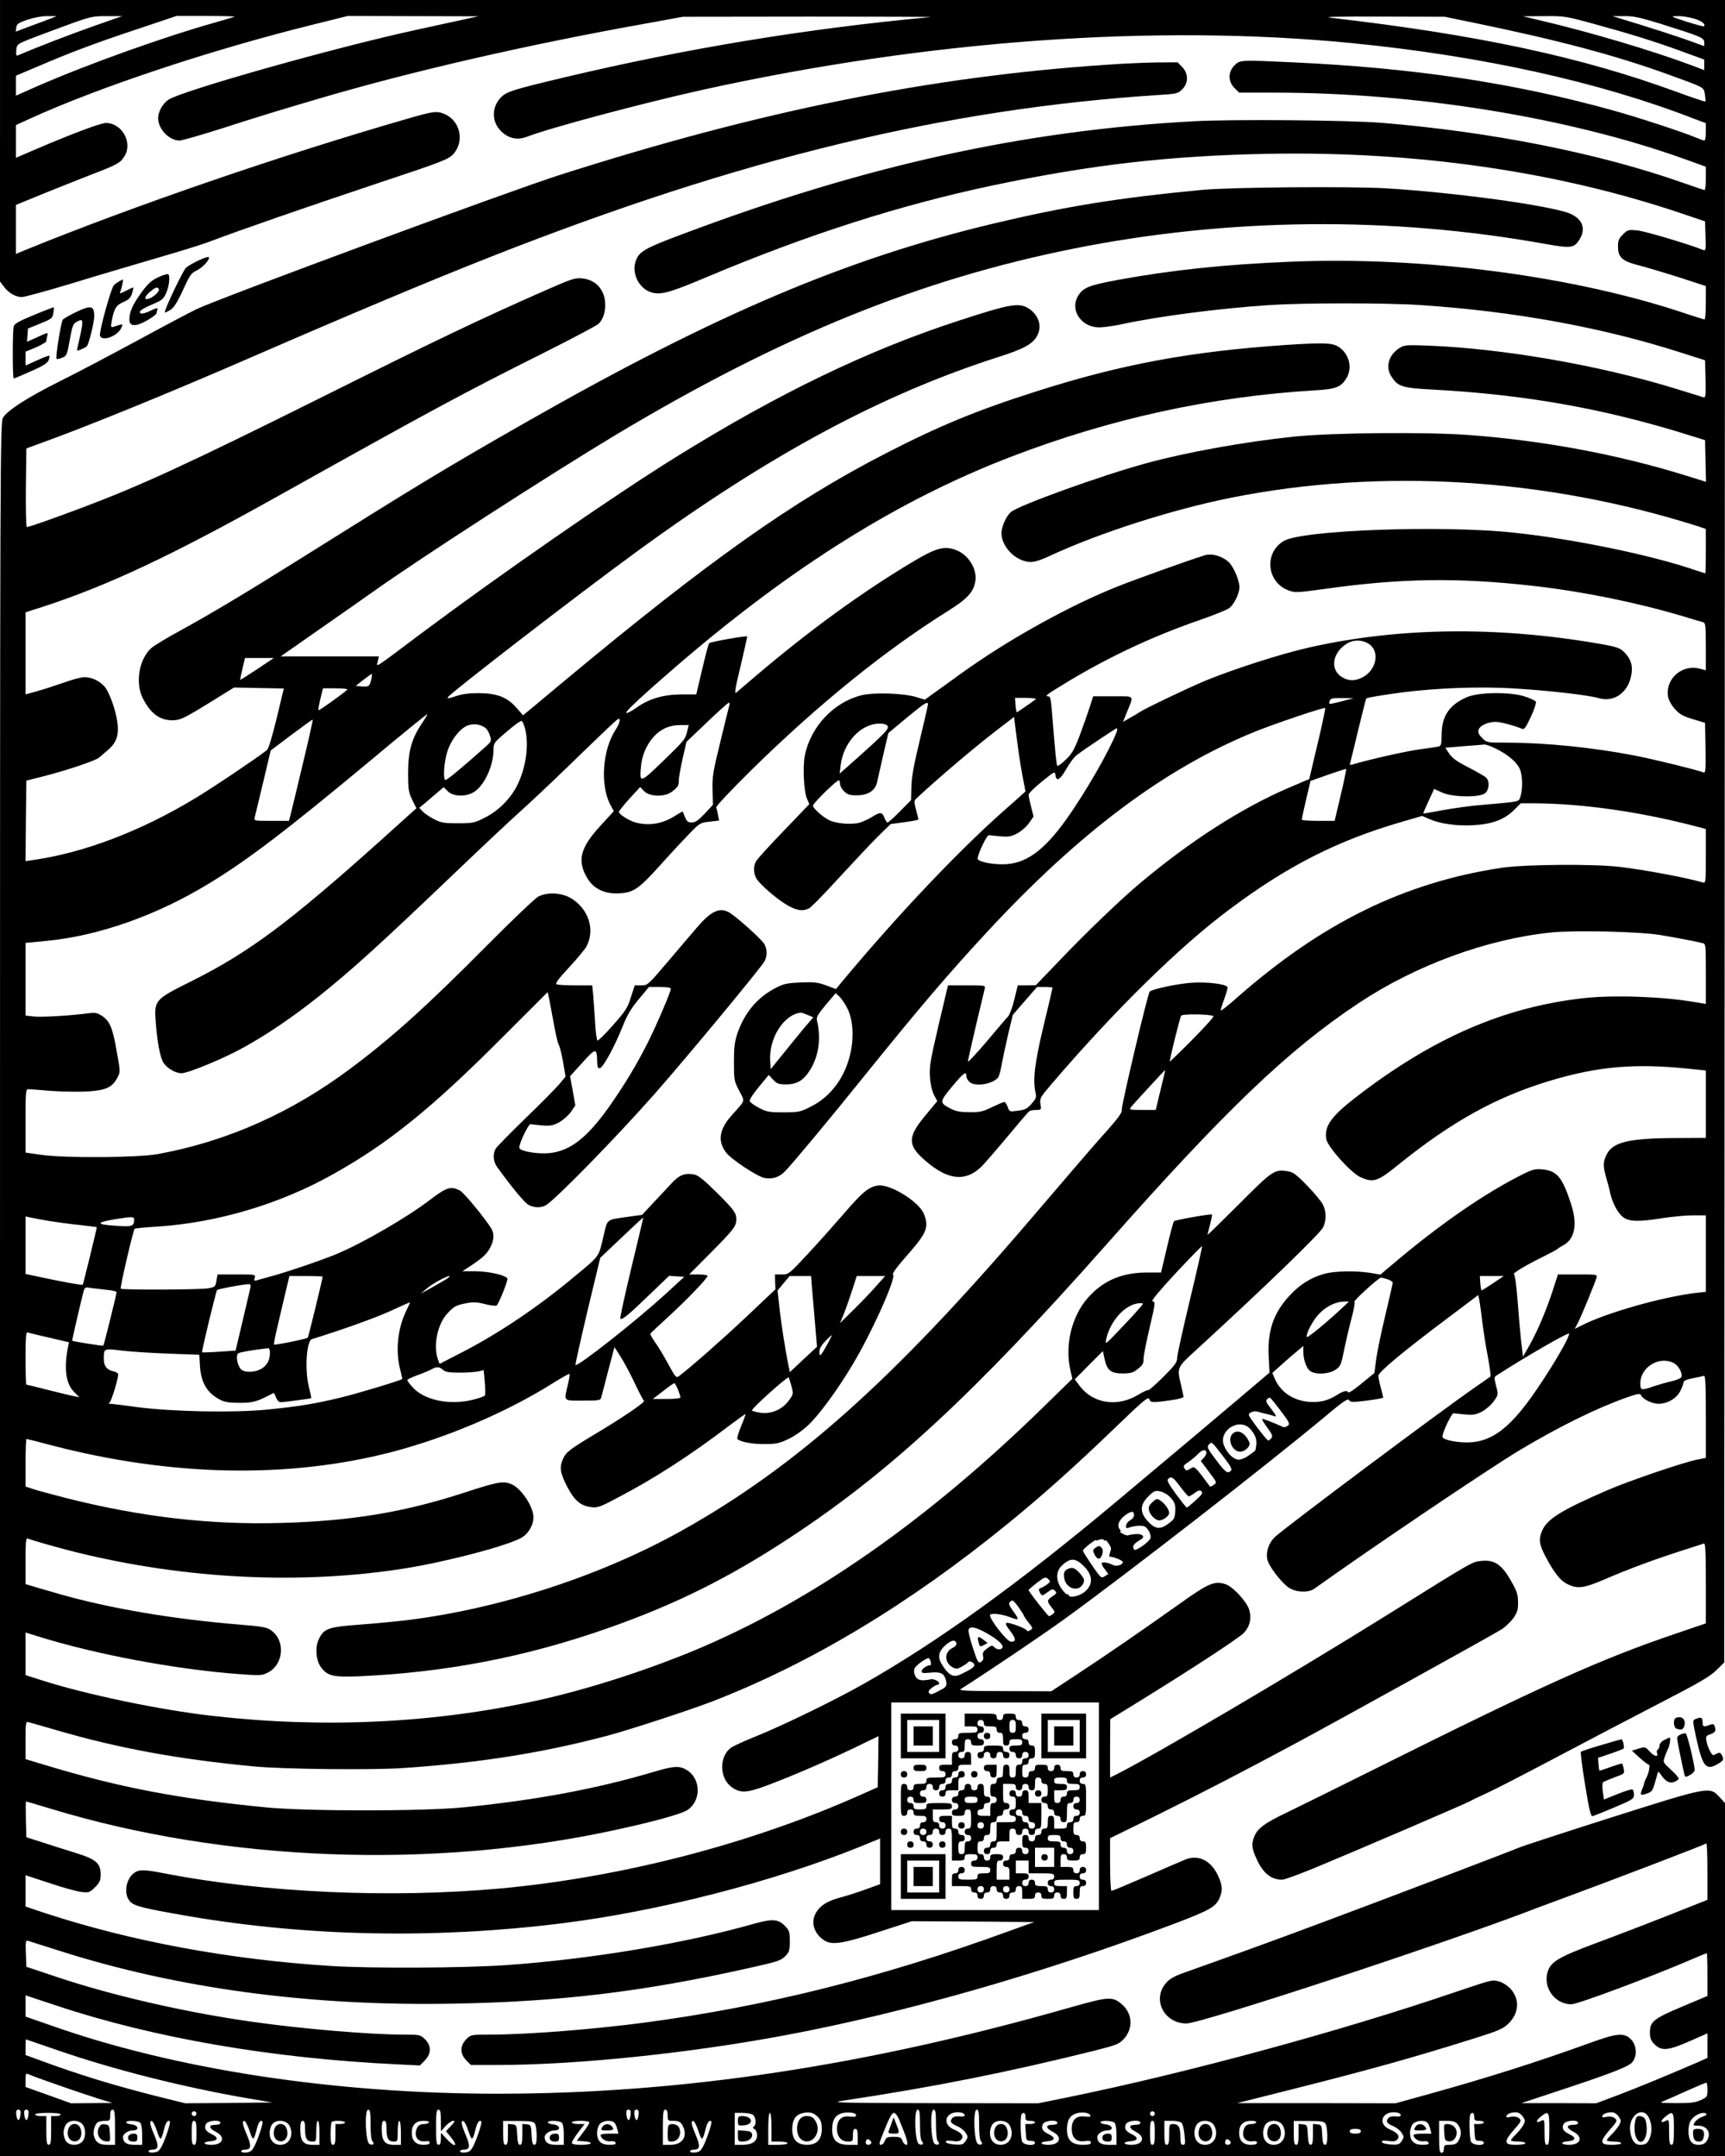 <?xml version="1.0" encoding="UTF-8"?>
<!DOCTYPE svg  PUBLIC '-//W3C//DTD SVG 20010904//EN'  'http://www.w3.org/TR/2001/REC-SVG-20010904/DTD/svg10.dtd'>
<svg width="1080pt" height="1350pt" version="1.0" viewBox="0 0 1080 1350" xmlns="http://www.w3.org/2000/svg">
<g transform="translate(0 1350) scale(.1 -.1)">
<path d="m0 12618v-881l26-34c30-39 72-63 112-63 16 0 157 39 313 86 156 48 398 119 537 160 139 40 290 87 335 105 159 61 597 213 1037 360 410 136 447 151 477 183 73 79 45 211-54 252-49 21-69 18-241-32-792-229-1703-542-2390-822l-52-22v154 153l173 71c94 38 233 93 307 122 156 60 174 70 200 113 52 85-17 207-117 207-33 0-216-69-440-165l-123-53v102 103l83 38c435 199 1139 433 1773 590l221 55 818-2-110-24c-60-13-184-40-275-60-513-111-1467-381-1555-438-36-24-65-75-65-116 0-68 69-140 134-140 16 0 140 36 275 79 220 71 344 109 606 186 574 169 1305 337 2035 467l235 43 795 1c437 0 777-1 755-3-781-73-1522-195-2290-377-335-80-365-90-402-129-59-65-54-158 12-216 46-40 97-49 155-27 141 55 725 211 1105 295 1403 309 2832 412 4060 291 809-80 1541-241 2135-471l80-30v-55c0-30-4-54-9-54s-30 9-54 19c-77 33-370 129-523 171-621 172-1243 265-2004 300-328 15-326 15-361-19-41-41-41-101 0-142l29-29h229c883-1 1838-156 2563-417l130-47v-73c0-40-4-73-8-73s-66 21-137 46c-524 185-1201 319-1885 375-213 17-928 23-1172 10-1072-58-2066-278-3208-708-240-90-272-109-292-174-22-76 24-165 98-189 58-19 115-4 353 97 633 266 1205 449 1786 572 619 130 1106 186 1725 198 929 17 1809-110 2590-374l145-49 3-93c3-86 1-93-15-86-89 36-361 117-410 122-59 6-63 4-92-25-26-25-31-39-31-76 0-67 27-91 125-116 44-11 158-45 253-75l172-56v-104c0-58-4-105-8-105-5 0-48 14-98 30-703 240-1658 367-2500 331-410-17-739-52-1072-113-184-34-220-48-252-100-54-89 19-198 133-198 26 0 89 9 140 20 231 50 619 100 927 120 214 14 729 14 940 0 591-39 1138-139 1635-298l150-48 3-118c2-110 1-118-15-113-10 3-85 26-168 52-475 147-1084 253-1555 271-135 5-147 4-178-15-69-44-90-121-49-181 41-62 65-69 268-80 580-32 1074-121 1604-288l90-28 3-131 3-130-138 43c-418 129-879 215-1343 250-269 20-861 15-1100-10-307-32-674-98-925-167-285-78-800-264-847-306-28-25-58-91-58-131 0-65 53-137 122-167 56-23 87-19 184 26 314 145 765 289 1134 363 938 187 1972 123 2923-180l47-16v-139c0-76-2-139-3-139-2 0-30 9-63 20-268 93-769 197-1139 235-451 48-1321 16-1437-52-125-73-108-257 27-309 43-16 51-16 232 9 479 67 835 72 1316 17 309-36 641-104 932-191 55-17 108-33 118-35 15-5 17-21 17-153v-148l-38 10c-112 30-219-66-198-178 4-20 22-53 43-75 28-32 50-44 111-63l77-23 3-158c2-131 0-157-11-153-45 17-304 81-432 106-258 50-559 81-803 81-123 0-124 0-152 29-21 20-27 34-23 51 7 26 57 50 107 50 30 0 117-23 167-44 12-5 24 11 53 75 21 44 35 87 32 95-3 7-37 23-76 35-95 28-289 25-360-8-107-48-153-117-154-231-1-65-3-73-21-77-11-2-70-11-130-19-91-14-300-61-404-92-20-6-22-4-17 12 3 10 26 104 51 209 25 104 47 190 49 192 5 5 107 22 228 38 214 27 475 37 686 25s477-42 540-61c87-26 169 22 198 115 20 65 13 113-22 156-37 43-49 48-176 70-637 110-1256 102-1815-25-172-39-466-133-646-207-104-43-382-176-412-197-5-4-31-20-57-34l-47-27 23 57c46 114 55 103-86 103h-124l-23-72c-13-40-41-120-63-178-33-86-49-113-86-147-24-24-48-41-52-38-6 4-13 75-36 363-5 57-9 72-22 72-25 0-7 13 137 100 258 154 530 281 822 381 82 29 162 61 176 72 30 24 62 90 63 129 0 45-39 136-71 162-44 37-102 52-147 39-88-27-418-145-542-194-301-119-687-333-981-545-79-57-163-118-186-134l-43-31-52 16c-82 25-269 31-347 11-172-44-315-196-352-375-14-69-7-224 13-271l15-35-160-167c-88-91-166-177-173-190-18-31-17-73 0-106 20-37 130-133 197-171 59-33 93-38 132-20 14 6 99 93 190 193 91 99 201 216 244 259l79 77 87 12c48 6 87 14 87 17s-7 31-15 61c-13 50-13 56 3 71 138 129 360 317 504 428l107 82 5-43c22-175 31-235 47-323 11-55 19-100 19-101s-51-46-112-100c-295-258-680-664-1034-1088l-40-49-62 23c-52 19-76 22-159 18-82-3-107-8-153-32-116-59-197-154-242-283-19-56-23-89-23-184 0-111 1-118 33-179 37-72 42-54-50-157-76-87-86-159-32-230 33-43 195-150 240-159 49-9 92 4 128 41 42 42 273 319 491 590 350 434 535 651 781 916 574 618 1105 1016 1662 1244 127 52 442 158 449 152 2-3-19-104-48-225l-52-220-136-58c-291-126-611-332-921-592-125-105-339-310-514-494l-141-147-57-1h-56l-21-86c-11-48-29-96-39-108-11-11-72-83-136-159-64-75-116-131-116-124 0 11 51 232 105 455 5 22 5 22-112 22h-118l-59-250c-51-218-58-259-54-322 3-46 13-88 25-113l21-40-74-89c-119-143-115-193 25-305 125-99 225-107 317-24 18 15 91 100 165 188 73 88 137 163 143 167s26 8 44 8c32 0 32 1 26 38-5 35-1 42 72 127 390 456 799 858 1109 1089 367 275 678 433 1085 551l124 36 46-20c69-30 172-44 274-38 117 6 194 35 253 93l44 44h82c307-1 681-55 1040-151l37-10v-170c0-158-1-170-17-165-104 30-356 78-523 98-159 19-587 16-733-5-612-91-1131-345-1666-817-51-45-95-80-97-77-3 2 7 35 21 72 13 37 23 71 20 75-11 18-123 32-215 27-85-4-253-39-272-56-12-11-180-723-175-742 4-13-22-49-86-122-51-56-130-147-177-202s-192-224-322-376c-851-994-1456-1533-2164-1930-507-285-1143-492-1727-564-67-8-201-21-298-28-197-15-221-24-254-93-23-48-17-130 13-171 41-58 77-66 246-59 543 25 1039 121 1549 300 424 149 756 314 1137 564 626 410 1161 906 1985 1837 745 843 1139 1220 1580 1513 358 238 802 401 1204 443 145 15 551 6 681-15 85-14 204-36 268-51 22-5 22-7 22-193v-188l-74 12c-197 34-504 45-691 24-501-56-947-250-1428-622-154-119-198-182-183-262 9-48 154-210 212-236 80-37 108-29 230 70 341 276 620 431 959 533 301 90 529 110 868 75l107-11v-211-211l-183-1c-303-1-402-25-440-107-21-43-21-68-2-137 9-30 21-75 26-100 15-66 49-128 83-153 39-27 100-28 247-4 59 9 143 17 188 17h81v-239-240l-57-6c-215-25-567-125-724-206l-40-20 21 40c22 43 103 241 115 279 6 22 6 22-117 22h-124l-33-102c-42-128-95-252-146-343l-40-70-12 101c-6 56-16 171-22 255-7 87-16 156-22 160-11 6 68 54 194 116 40 20 74 38 77 42 3 3 18 13 33 21 76 39 95 130 54 258-55 171-89 212-182 220-44 4-62-1-126-33-229-115-498-300-773-530l-114-96-64 11c-91 14-215 12-283-5-82-22-152-64-217-133-103-108-144-224-135-387l5-100-197-167c-184-156-334-282-766-644-614-514-1116-876-1580-1139-169-96-505-260-665-324-74-30-147-63-161-73-78-53-77-193 3-249 53-38 94-36 219 11 160 60 357 145 542 233l157 76-2-160-3-160-90-40c-694-312-1505-523-2274-594-686-62-1476-27-2103 95-124 24-157 25-186 4-54-37-70-133-29-179 25-30 83-44 372-94 747-127 1541-142 2325-45 614 76 1330 260 1883 484l117 48v-143-143l-86-31c-48-18-117-40-154-50-85-22-129-48-157-91-41-60-20-137 49-181 49-30 118-19 349 57l197 64 383-2 384-3-175-63c-787-286-1504-465-2260-566-324-43-742-76-973-76-118 0-119 0-148-29-40-41-40-91 0-132l29-29h164c492 0 1194 72 1803 186 744 139 1617 389 2433 697 229 87 264 107 288 164 20 46 17 81-10 138-43 94-121 133-201 103-22-9-134-57-248-107-115-50-213-91-218-91s-9 71-9 165v165l273 134c309 153 561 284 887 459 279 150 1229 676 1290 714 24 15 58 48 75 71 25 37 30 53 29 100 0 49-7 69-46 137-57 100-103 130-185 121-59-7-40 4-588-338-587-366-1436-866-1692-997l-43-21v182l1 183 177 109c337 208 627 398 659 431 38 40 50 92 34 145-15 51-102 145-147 160-69 23-106 8-284-119-238-169-461-323-647-445l-161-106-294 1c-231 0-289 3-274 12 174 111 502 332 646 436 390 282 1265 962 1631 1267 119 100 147 119 155 107 9-14 22-14 112-3 56 7 102 16 102 19s-7 31-15 61-15 64-15 76c0 23 160 156 450 373l175 132 7-33c3-18 12-78 18-133 7-55 22-154 35-220 12-66 20-122 16-125s-47-33-96-67c-205-141-1188-876-1253-937-38-36-57-90-48-139 8-41 83-141 133-177 44-31 125-35 163-7 342 245 1087 748 1285 867 248 148 479 262 668 329 70 25 86 27 91 15 9-24 69-54 109-54 56 0 113 33 137 80 11 21 20 46 20 54 0 10 19 18 58 26 31 6 63 13 70 15 9 3 12-52 12-255v-259l-57-11c-90-19-426-133-559-191-293-127-379-181-410-256-22-51-17-85 22-159 56-105 93-152 139-174 63-30 101-25 232 31 150 65 313 125 478 178 72 23 136 44 143 46 9 3 12-50 12-248v-252l-188-64c-472-160-835-324-1887-849-236-118-484-240-550-272-133-63-181-98-201-147-21-48-17-79 15-147 41-87 90-126 158-126 14 0 102 32 197 71 261 108 936 398 976 419 19 11 69 34 110 53 41 18 237 119 435 224s493 259 655 343c235 121 305 162 345 201l50 49 3 5205 2 5205h-5400-5400v-882zm320 767c-19-8-77-29-128-48l-93-35 3 26c3 22 13 29 68 48 39 13 89 23 125 23h60l-35-14zm265-49c-142-50-358-133-473-183-10-4-13 4-10 32 3 36 5 38 78 68 41 16 147 56 235 88 153 56 164 58 255 58h95l-180-63zm884 60c-2-2-56-18-119-36-321-90-799-261-1117-400l-133-59v62 63l132 56c212 91 356 145 623 234l250 84h184c101 0 182-2 180-4zm7761-39c529-109 890-205 1225-327 220-80 212-75 219-122 4-23 5-42 3-44s-82 25-178 60c-596 219-1244 358-2169 465-51 6 53 8 320 7l395-1 185-38zm747-6c233-64 385-111 556-174l137-50v-33-33l-82 31c-243 91-636 208-948 281l-105 25 131 1c127 1 136 0 311-48zm423-1c248-78 270-87 270-115v-24l-127 46c-71 24-200 66-288 93l-160 49h72c60 1 100-8 233-49zm208 33c48-15 73-35 60-48-2-2-51 11-108 29-104 34-105 34-56 35 27 1 74-7 104-16zm-2041-3913c75-45 53-166-38-212-45-23-86-23-127 2-77 47-61 154 32 211 40 24 93 24 133-1zm-2082-348c-17-14-115-82-119-82-2 0-6 20-8 45l-3 45h69c39 0 66-4 61-8zm1916-13c-40-11-75-18-77-16-3 2-2 12 2 21 5 13 20 16 78 15l71-1-74-19zm-2591-19c0-6-23-106-51-223-37-154-52-234-53-295l-2-82-69-70c-38-39-73-70-78-70s-14 14-20 30c-14 36-26 37-75 6-20-13-55-29-76-36-49-16-151-8-196 15-40 20-100 74-100 90s155 167 163 159c4-4 7-16 7-26s11-30 25-43c20-20 34-25 78-25 73 0 118 30 129 85 5 22 22 100 39 173l31 132 114 95c111 92 134 106 134 85zm-261-129c28-18 13-34-242-261l-50-44 6 51c17 143 126 261 242 262 17 1 36-3 44-8zm1442-45c-45-117-191-371-311-541-146-205-259-286-403-287-78 0-157 18-156 36 1 31 59 151 71 147 7-2 40-5 73-8 50-4 67-1 105 19 25 14 58 43 73 65l28 40-15 60c-9 34-16 68-16 77 0 8 37 45 83 82 80 65 82 66 85 40 5-43 29-30 68 39 20 36 50 76 68 89 53 40 241 165 248 166 4 0 3-11-1-24zm2379-106c74-37 129-85 146-127 17-39 18-128 3-171-12-34 8-30-239-52-69-5-180-21-247-33-68-13-123-22-123-21 0 2 15 37 34 78l35 76 48-22c67-31 240-33 272-4 26 24 28 77 4 98-10 9-54 34-98 57-89 45-115 64-139 103l-17 26 73 6c40 3 91 8 113 9 22 2 48 4 58 5s44-11 77-28zm-976-289-38-161h-103c-57 0-103 3-103 8 0 4 12 60 27 124l28 118 110 39c61 21 112 38 113 36 2-2-13-76-34-164zm-1804-1205c0-3-25-110-56-238-56-234-69-340-50-423 6-26 1-37-26-67-27-31-42-38-86-43-52-7-52-7-63 24-6 17-16 31-21 31-6 0-40-15-76-32-57-28-76-33-142-32-56 0-85 5-116 21-74 39-74 41 9 142 72 85 87 96 87 63 0-9 7-24 17-34 31-35 145-19 182 25 6 8 16 44 22 79 6 34 24 119 40 188l30 125 76 88 76 87h48c27 0 49-2 49-4zm-1284-132c34-69 41-173 20-272-33-156-124-280-253-343-63-32-74-34-168-34-90 0-106 3-153 28-29 15-55 34-58 42s21 46 57 89l62 75 28-30c23-25 34-29 82-29 69 0 111 27 153 97 51 85 65 197 39 303-5 20 5 38 55 98l62 73 24-22c14-13 36-46 50-75zm-250-39 36-15-54-63c-29-35-89-108-133-163l-80-99-3 54c-8 141 85 288 191 300 4 1 24-6 43-14zm2541-8c4-4-56-70-132-147s-140-138-141-137c-4 4 63 275 71 287 8 13 188 10 202-3zm-331-462-30-125h-84c-79 0-84 1-71 18 16 20 211 232 214 232 1 0-12-56-29-125zm2082-1210c-37-25-69-45-72-45-2 0-6 20-8 45l-3 45h75 75l-67-45zm-659 24c17-6 31-15 31-20s-21-96-46-202c-26-105-51-231-58-278l-11-86-80-66c-44-36-81-61-83-56-6 15-31 10-70-15-56-36-108-49-176-44-100 8-181 63-216 148l-14 33 60 54c32 29 76 67 97 84l37 31v-34c0-52 19-106 43-123 34-24 117-20 158 8 32 21 35 29 55 127 12 58 33 148 47 200s21 96 17 98c-11 4 151 151 166 152 6 0 25-5 43-11zm-269-163c-94-90-235-207-238-198-7 22 41 111 82 151 45 44 100 70 151 71h30l-25-24zm1385-226c-42-83-133-229-215-345-146-205-259-286-403-287-78 0-157 18-156 36 1 31 59 151 71 147 7-2 40-5 73-8 50-4 67-1 105 19 25 14 58 43 73 65 28 39 28 40 14 95-13 49-13 56 2 65 180 116 434 263 454 263 4 0-4-22-18-50zm674-135c30-15 57-65 48-88-3-7-31-19-62-26-32-7-83-22-113-32-77-27-82-25-82 19 0 102 119 174 209 127zm-2460-300c54-72 59-81 43-93-9-7-21-10-27-8-61 28-130 54-133 51-3-2 12-27 33-55 30-41 35-53 25-65-7-8-16-15-20-15s-35 37-69 82c-60 81-61 82-39 94 15 8 31 9 52 2 17-5 40-11 51-13s29-7 39-11c23-9 18 1-25 57-22 27-25 39-16 48 6 6 15 10 19 9 4-2 34-39 67-83zm-192-112c32-36 43-64 38-104-2-17-5-32-7-33-2-2-19-15-39-29-20-15-48-27-63-27-31 0-72 38-92 87-40 93 94 180 163 106zm-170-171c46-59 59-82 50-91-21-21-34-11-91 64-60 80-62 85-44 103 15 15 14 16 85-76zm-104 26c2-7-4-23-15-35l-20-21 51-68c50-66 51-67 30-82-11-8-21-12-23-11-94 128-97 131-123 113-21-13-27-14-34-3-13 20-12 22 25 47 18 12 43 34 56 47 26 27 46 32 53 13zm-163-218c25-33 49-60 53-60s21 10 37 22c24 17 33 19 43 9 9-9 2-21-38-56-27-25-52-45-55-45-3 1-33 38-67 84-45 62-59 86-50 95 20 20 32 12 77-49zm-57-72c23-28 27-41 25-82-3-44-7-51-45-78-51-38-82-33-130 20-45 50-46 97 0 145 17 19 39 37 47 39 28 9 75-11 103-44zm-233-107c0-10-11-24-25-31-27-14-36-56-11-47 36 14 86 18 104 8 11-6 25-24 31-42 9-27 8-33-17-56-15-14-39-31-54-39-23-12-27-12-32 3-6 15 8 31 46 53 31 18 11 38-34 34-22-2-43-6-47-8-3-2-17 2-31 10-14 7-21 13-16 14 5 0 3 7-4 15-19 23-4 59 36 88 40 28 54 27 54-2zm-180-156c0 12 35-36 36-50 0-5-3-20-8-32-4-13-4-22 0-21 13 4 82-23 82-32 0-19-39-31-61-20-26 14-59 21-70 14-5-3 2-20 16-37l24-33-21-13c-19-12-23-10-40 10-33 43-98 141-98 149 0 5 18 23 40 40s40 29 40 26 10-2 23 3c14 5 25 4 29-3 4-6 8-7 8-1zm-131-165c58-60 55-120-7-164-37-25-92-33-92-12 0 5-3 6-6 3-4-4-20 10-35 31-39 52-40 113-1 149 55 51 86 49 141-7zm-232-110c-12-9-30-20-40-23-14-5-16-11-7-27 13-25 14-25 51 2 26 19 31 20 44 7 13-12 11-17-15-34-36-24-37-31-6-70 22-27 22-31 7-42-9-7-19-13-23-13-7 0-128 154-128 164 0 3 24 23 52 45 49 37 54 39 70 24s16-17-5-33zm-179-145c17-24 32-47 32-51 0-3 13-23 29-43 29-36 29-38 10-49-10-7-19-8-19-3 0 12-108 53-127 49-11-2-5-16 22-51 37-48 38-67 5-67-27 0-148 159-130 170 16 10 73 3 123-16 58-22 61-18 23 34-27 37-33 51-24 60 17 17 20 16 56-33zm-203-160c68-38 107-73 102-89-6-18-33-18-51-1-14 15-18 14-46-7-24-18-30-27-25-48 4-18 0-28-13-36-17-11-21-3-51 88-18 54-30 106-27 114 9 23 46 16 111-21zm-187-66c1-9-8-20-23-27-54-25-54-93-1-122 24-12 30-12 59 5 18 10 35 22 38 27 8 12 39-2 39-18 0-13-22-28-87-59-41-19-68-8-105 46-40 56-37 93 9 135 39 36 66 40 71 13zm-160-118c2-12 0-20-5-19-15 4-53-22-53-37 0-11 11-13 48-9 66 7 88-1 101-36 12-36 8-52-17-65-68-37-73-38-84-27-8 8-5 16 13 31 13 11 30 20 37 21 6 0 12 4 12 10 0 12-31 28-50 25-46-8-57-8-77-2-23 8-38 50-26 72 12 21 75 66 88 62 5-2 11-13 13-26zm1052-901v-650h-650-650v650 650h650 650v-650z"/>
<path d="m7715 4520c-32-35 2-110 49-110 31 0 67 35 58 58-25 62-76 87-107 52z"/>
<path d="m7215 4094c-21-20-26-31-21-52 8-31 40-62 65-62 23 0 61 28 61 46 0 21-27 60-55 78-21 14-25 13-50-10z"/>
<path d="m6857 3807c-15-10-16-16-5-39 7-16 19-28 26-28 19 0 35 49 21 66s-21 17-42 1z"/>
<path d="m6694 3679c-31-11-37-25-30-65 13-64 92-85 118-29 9 19 7 28-11 51-32 41-53 53-77 43z"/>
<path d="m6125 3223c9-36 9-37 36-23l22 12-24 19c-33 26-42 24-34-8z"/>
<path d="m5640 2630v-140h140 140v140 140h-140-140v-140zm240 0v-100h-100-100v100 100h100 100v-100z"/>
<path d="m5720 2630v-60h60 60v60 60h-60-60v-60z"/>
<path d="m6040 2730v-40h40c33 0 40-3 40-20 0-18-7-20-60-20s-60-2-60-20c0-13-7-20-20-20s-20-7-20-20 7-20 20-20 20-7 20-20-7-20-20-20c-17 0-20-7-20-40v-40h-40c-33 0-40-3-40-20 0-13 7-20 20-20s20-7 20-20c0-18-7-20-60-20s-60-2-60-20c0-17-7-20-40-20s-40-3-40-20c0-13-7-20-20-20s-20 7-20 20-7 20-20 20c-19 0-20-7-20-100s1-100 20-100c13 0 20 7 20 20s7 20 20 20 20-7 20-20c0-17 7-20 40-20s40-3 40-20c0-13-7-20-20-20s-20-7-20-20-7-20-20-20-20-7-20-20 7-20 20-20 20-7 20-20 7-20 20-20 20-7 20-20 7-20 20-20 20 7 20 20-7 20-20 20-20 7-20 20 7 20 20 20 20 7 20 20 7 20 20 20 20-7 20-20 7-20 20-20 20 7 20 20 7 20 20 20c19 0 20-7 20-100v-100h40c33 0 40 3 40 20s7 20 40 20 40-3 40-20c0-13-7-20-20-20s-20-7-20-20c0-18 7-20 60-20s60-2 60-20c0-17-7-20-40-20s-40-3-40-20c0-18-7-20-60-20s-60 2-60 20c0 13 7 20 20 20s20 7 20 20-7 20-20 20-20-7-20-20-7-20-20-20c-17 0-20-7-20-40v-40h60c53 0 60-2 60-20 0-13 7-20 20-20s20-7 20-20 7-20 20-20 20 7 20 20 7 20 20 20 20 7 20 20 7 20 20 20 20-7 20-20 7-20 20-20 20-7 20-20 7-20 20-20 20 7 20 20 7 20 20 20 20 7 20 20 7 20 20 20c17 0 20-7 20-40v-40h40c33 0 40 3 40 20 0 13 7 20 20 20s20-7 20-20c0-17 7-20 40-20s40 3 40 20c0 13 7 20 20 20s20-7 20-20 7-20 20-20c17 0 20 7 20 40v40h-40c-33 0-40 3-40 20 0 18 7 20 80 20s80-2 80-20c0-13-7-20-20-20-17 0-20-7-20-40s3-40 20-40 20 7 20 40 3 40 20 40c13 0 20 7 20 20s-7 20-20 20-20 7-20 20 7 20 20 20 20 7 20 20-7 20-20 20-20-7-20-20-7-20-20-20-20 7-20 20c0 17-7 20-40 20h-40v40c0 33 3 40 20 40 13 0 20-7 20-20 0-17 7-20 40-20s40 3 40 20c0 13 7 20 20 20 17 0 20 7 20 40s-3 40-20 40c-13 0-20 7-20 20s-7 20-20 20c-17 0-20 7-20 40s3 40 20 40c13 0 20 7 20 20s7 20 20 20c19 0 20 7 20 100s-1 100-20 100c-13 0-20 7-20 20s7 20 20 20 20 7 20 20-7 20-20 20-20-7-20-20-7-20-20-20-20 7-20 20c0 17-7 20-40 20s-40 3-40 20c0 13-7 20-20 20s-20-7-20-20-7-20-20-20-20 7-20 20c0 17-7 20-40 20s-40-3-40-20c0-13-7-20-20-20s-20-7-20-20-7-20-20-20c-17 0-20 7-20 40s3 40 20 40c13 0 20 7 20 20s7 20 20 20c17 0 20 7 20 40s-3 40-20 40c-13 0-20 7-20 20s-7 20-20 20-20 7-20 20 7 20 20 20 20 7 20 20-7 20-20 20-20 7-20 20-7 20-20 20-20 7-20 20c0 17-7 20-40 20s-40-3-40-20c0-13-7-20-20-20s-20 7-20 20c0 19-7 20-100 20h-100v-40zm120-20c0-17 7-20 40-20s40-3 40-20c0-13 7-20 20-20 17 0 20-7 20-40s3-40 20-40c13 0 20 7 20 20 0 17 7 20 40 20s40-3 40-20-7-20-40-20-40-3-40-20c0-13 7-20 20-20s20-7 20-20 7-20 20-20 20 7 20 20 7 20 20 20 20-7 20-20-7-20-20-20-20-7-20-20-7-20-20-20c-17 0-20-7-20-40s-3-40-20-40-20 7-20 40-3 40-20 40-20-7-20-40-3-40-20-40c-13 0-20-7-20-20s-7-20-20-20c-17 0-20-7-20-40s3-40 20-40c13 0 20-7 20-20s-7-20-20-20c-17 0-20-7-20-40v-40h-40c-33 0-40 3-40 20 0 13 7 20 20 20s20 7 20 20 7 20 20 20 20 7 20 20-7 20-20 20c-17 0-20 7-20 40s-3 40-20 40c-13 0-20-7-20-20s-7-20-20-20-20 7-20 20-7 20-20 20-20-7-20-20-7-20-20-20-20-7-20-20-7-20-20-20-20-7-20-20 7-20 20-20 20-7 20-20-7-20-20-20-20-7-20-20c0-17 7-20 40-20s40 3 40 20c0 13 7 20 20 20 18 0 20-7 20-60s-2-60-20-60c-13 0-20-7-20-20s7-20 20-20 20-7 20-20-7-20-20-20c-17 0-20-7-20-40s-3-40-20-40-20 7-20 40 3 40 20 40c13 0 20 7 20 20s-7 20-20 20-20 7-20 20-7 20-20 20c-17 0-20 7-20 40v40h-40c-33 0-40-3-40-20 0-13 7-20 20-20s20-7 20-20-7-20-20-20-20 7-20 20-7 20-20 20c-17 0-20 7-20 40v40h60c53 0 60 2 60 20s-7 20-80 20-80-2-80-20c0-17-7-20-40-20s-40 3-40 20c0 13-7 20-20 20s-20 7-20 20 7 20 20 20 20-7 20-20c0-17 7-20 40-20s40 3 40 20c0 13-7 20-20 20s-20 7-20 20 7 20 20 20 20 7 20 20 7 20 20 20 20-7 20-20 7-20 20-20 20 7 20 20 7 20 20 20 20 7 20 20 7 20 20 20 20 7 20 20 7 20 20 20 20 7 20 20c0 17 7 20 40 20h40v40c0 33-3 40-20 40-13 0-20-7-20-20s-7-20-20-20-20 7-20 20 7 20 20 20c17 0 20 7 20 40s3 40 20 40c13 0 20-7 20-20 0-17 7-20 40-20s40 3 40 20c0 13-7 20-20 20s-20 7-20 20 7 20 20 20 20 7 20 20-7 20-20 20-20 7-20 20 7 20 20 20 20-7 20-20zm200-20c0-33-3-40-20-40s-20 7-20 40 3 40 20 40 20-7 20-40zm160-340c0-13 7-20 20-20 17 0 20-7 20-40s-3-40-20-40c-13 0-20-7-20-20s7-20 20-20 20-7 20-20 7-20 20-20 20-7 20-20 7-20 20-20 20-7 20-20 7-20 20-20c18 0 20 7 20 60s2 60 20 60c13 0 20 7 20 20s7 20 20 20 20-7 20-20-7-20-20-20-20-7-20-20 7-20 20-20 20-7 20-20-7-20-20-20-20-7-20-20-7-20-20-20-20-7-20-20c0-17-7-20-40-20h-40v40c0 33-3 40-20 40s-20-7-20-40-3-40-20-40c-13 0-20-7-20-20s-7-20-20-20-20-7-20-20-7-20-20-20-20 7-20 20-7 20-20 20c-17 0-20-7-20-40s3-40 20-40c13 0 20-7 20-20s-7-20-20-20-20 7-20 20-7 20-20 20-20-7-20-20-7-20-20-20-20-7-20-20-7-20-20-20-20-7-20-20 7-20 20-20c17 0 20-7 20-40v-40h-40-40v60c0 53 2 60 20 60 13 0 20 7 20 20 0 17-7 20-40 20s-40-3-40-20c0-13-7-20-20-20s-20 7-20 20-7 20-20 20c-17 0-20 7-20 40s3 40 20 40c13 0 20 7 20 20s7 20 20 20c17 0 20 7 20 40s3 40 20 40c13 0 20 7 20 20s7 20 20 20 20 7 20 20 7 20 20 20 20 7 20 20-7 20-20 20c-18 0-20 7-20 60v60h40c33 0 40-3 40-20 0-13 7-20 20-20s20 7 20 20 7 20 20 20 20-7 20-20 7-20 20-20c17 0 20 7 20 40s3 40 20 40c13 0 20-7 20-20zm160 0c0-17 7-20 40-20s40-3 40-20-7-20-40-20-40-3-40-20c0-13-7-20-20-20s-20-7-20-20-7-20-20-20c-17 0-20 7-20 40v40h40c33 0 40 3 40 20s-7 20-40 20-40 3-40 20 7 20 40 20 40-3 40-20zm-560-120c0-17-7-20-40-20s-40 3-40 20 7 20 40 20 40-3 40-20zm40-160c0-13-7-20-20-20s-20 7-20 20 7 20 20 20 20-7 20-20zm-360-40c0-13-7-20-20-20s-20 7-20 20 7 20 20 20 20-7 20-20zm840-40c0-13 7-20 20-20s20-7 20-20 7-20 20-20 20-7 20-20-7-20-20-20-20 7-20 20-7 20-20 20-20 7-20 20c0 17-7 20-40 20s-40 3-40 20 7 20 40 20 40-3 40-20zm-40-120v-60h-60-60v60 60h60 60v-60zm-160-60v-40h80c73 0 80-2 80-20 0-13-7-20-20-20s-20-7-20-20 7-20 20-20 20-7 20-20-7-20-20-20-20 7-20 20c0 17-7 20-40 20s-40 3-40 20c0 13-7 20-20 20s-20-7-20-20-7-20-20-20-20 7-20 20 7 20 20 20 20 7 20 20c0 17-7 20-40 20h-40v40 40h40 40v-40zm-280-140c0-13-7-20-20-20s-20 7-20 20 7 20 20 20 20-7 20-20zm160 0c0-13-7-20-20-20s-20 7-20 20 7 20 20 20 20-7 20-20z"/>
<path d="m6160 2630c0-13 7-20 20-20s20 7 20 20-7 20-20 20-20-7-20-20z"/>
<path d="m6160 2550c0-13-7-20-20-20s-20-7-20-20 7-20 20-20 20 7 20 20 7 20 20 20 20-7 20-20 7-20 20-20 20 7 20 20 7 20 20 20 20-7 20-20 7-20 20-20 20 7 20 20-7 20-20 20-20 7-20 20c0 18-7 20-60 20s-60-2-60-20z"/>
<path d="m6160 2430c0-13 7-20 20-20s20-7 20-20 7-20 20-20c17 0 20 7 20 40v40h-40c-33 0-40-3-40-20z"/>
<path d="m6e3 2390c0-13-7-20-20-20s-20-7-20-20-7-20-20-20-20-7-20-20-7-20-20-20-20-7-20-20 7-20 20-20 20 7 20 20c0 17 7 20 40 20h40v40c0 33 3 40 20 40 13 0 20 7 20 20s-7 20-20 20-20-7-20-20z"/>
<path d="m6080 2390c0-13 7-20 20-20s20 7 20 20-7 20-20 20-20-7-20-20z"/>
<path d="m6e3 2070c0-13 7-20 20-20s20 7 20 20-7 20-20 20-20-7-20-20z"/>
<path d="m6320 2270c0-13 7-20 20-20 17 0 20-7 20-40s-3-40-20-40c-13 0-20-7-20-20s7-20 20-20 20-7 20-20c0-18-7-20-60-20h-60v-60c0-53-2-60-20-60-13 0-20-7-20-20s-7-20-20-20-20-7-20-20 7-20 20-20 20 7 20 20 7 20 20 20 20 7 20 20c0 17 7 20 40 20h40v40c0 33 3 40 20 40 13 0 20-7 20-20s7-20 20-20 20 7 20 20 7 20 20 20 20-7 20-20 7-20 20-20 20 7 20 20 7 20 20 20c18 0 20 7 20 80v80h-40-40v40c0 33-3 40-20 40-13 0-20-7-20-20s-7-20-20-20-20 7-20 20-7 20-20 20-20-7-20-20zm80-120c0-13 7-20 20-20s20-7 20-20 7-20 20-20 20-7 20-20-7-20-20-20-20 7-20 20-7 20-20 20-20 7-20 20-7 20-20 20-20 7-20 20 7 20 20 20 20-7 20-20z"/>
<path d="m6480 2270c0-13 7-20 20-20s20 7 20 20-7 20-20 20-20-7-20-20z"/>
<path d="m6520 1870c0-13 7-20 20-20s20 7 20 20-7 20-20 20-20-7-20-20z"/>
<path d="m6520 2630v-140h140 140v140 140h-140-140v-140zm240 0v-100h-100-100v100 100h100 100v-100z"/>
<path d="m6600 2630v-60h60 60v60 60h-60-60v-60z"/>
<path d="m5720 2430c0-17 7-20 40-20s40 3 40 20-7 20-40 20-40-3-40-20z"/>
<path d="m5640 2390c0-13 7-20 20-20s20 7 20 20-7 20-20 20-20-7-20-20z"/>
<path d="m5640 2030c0-13 7-20 20-20s20 7 20 20-7 20-20 20-20-7-20-20z"/>
<path d="m5680 1950c0-13 7-20 20-20s20 7 20 20-7 20-20 20-20-7-20-20z"/>
<path d="m5880 1950c0-13 7-20 20-20s20 7 20 20-7 20-20 20-20-7-20-20z"/>
<path d="m5640 1750v-140h140 140v140 140h-140-140v-140zm240 0v-100h-100-100v100 100h100 100v-100z"/>
<path d="m5720 1750v-60h60 60v60 60h-60-60v-60z"/>
<path d="m6920 13094c-1097-74-2165-289-3420-691-319-102-2126-770-2270-839-41-20-210-109-375-199-165-89-382-204-482-253-203-102-326-181-354-227-18-29-19-185-19-5457v-5428h5400 5400v1105 1105l-33 36c-63 69-60 70-678-126-299-95-562-181-584-191-51-22-775-298-1220-464-290-109-556-205-882-321-50-18-82-36-102-60-90-102-14-254 127-254 96 0 1657 514 2197 724 22 8 101 38 175 65 264 97 866 327 883 338 4 2 7-76 7-174v-179l-232-92c-128-51-334-130-458-176-246-92-291-119-311-185-29-98 47-201 149-201 40 0 500 172 760 284 46 20 86 36 88 36s4-60 4-134v-134l-157-66c-180-76-203-94-203-162 0-37 6-51 29-75 44-43 86-39 220 20l111 49v-77-77l-77-34c-174-75-355-150-484-199l-136-51-234 1h-234l205 68c353 116 469 161 490 189 32 39 27 106-9 143-43 42-86 39-254-22-328-119-646-220-1021-324l-199-55-496 1h-496l350 88c472 119 753 197 1134 317 152 48 181 60 214 92 67 65 74 151 16 217-18 20-48 40-71 47-46 13-37 15-278-66-721-246-1680-506-2418-657l-192-39-658 1c-593 1-648 3-567 15 573 86 1032 178 1575 313 142 36 157 42 186 74 60 65 55 158-11 216-59 51-81 50-318-17-1285-368-2442-542-3592-542-1024 0-2021 153-2797 428l-158 55v67 66l190-63c611-204 1354-332 2137-369l142-7 30 31c42 42 43 92 2 133-29 28-32 29-128 29-216 0-643 36-958 81-416 59-878 165-1225 282l-185 62-3 84c-3 76-1 83 15 78 10-3 96-31 192-61 741-237 1573-349 2471-332 664 12 1184 74 1845 222 180 40 203 47 230 74s30 37 30 95c0 57-3 67-29 94-44 46-79 48-204 13-435-123-1018-220-1547-257-261-18-841-21-1095-5-633 40-1248 154-1788 331l-122 41v98 98l153-50c83-28 173-53 200-55 43-5 50-2 82 30 30 30 35 42 35 82 0 69-30 94-160 134-58 18-150 47-205 65l-100 32-3 112c-1 62-1 112 1 112s71-20 153-45c1089-332 2389-382 3529-135 246 53 428 103 463 129 80 57 80 185 1 242-49 34-84 34-214-5-360-107-740-178-1195-223-251-25-978-25-1235 0-544 53-924 126-1382 265l-123 37v118c0 109 2 119 17 114 10-2 90-26 178-51 391-114 763-182 1240-227 182-17 731-23 925-10 479 32 876 95 1280 202 142 38 507 157 656 214 620 240 1237 611 1858 1118 209 170 417 356 663 593 180 174 213 201 218 184 7-23 20-24 133-8 46 6 82 16 82 22-1 6-7 38-15 71-27 112-28 111 93 221 432 396 778 731 796 769 20 42 20 98 0 140-8 18-52 72-97 118-65 68-90 87-119 92-87 16-98 9-310-204-109-109-198-196-198-193 0 2 7 31 16 64 8 33 14 61 12 63-6 6-231-34-238-42-4-4-24-78-44-165l-37-156h-92c-153-1-268-50-362-154-105-116-150-300-113-459l12-52-175-171c-733-718-1462-1226-2191-1530-313-130-683-248-990-315-649-142-1335-174-2028-95-329 37-797 135-1072 224l-98 31v134 133l77-24c358-112 856-206 1253-236 133-10 149-10 183 7 103 49 117 201 24 267-25 18-55 24-191 35-422 34-826 103-1138 193-38 11-99 29-138 40l-70 21v145c0 125 2 145 15 140 39-15 192-58 300-85 687-170 1414-205 2064-101 273 44 658 147 732 195 40 26 69 78 69 124 0 70-83 191-146 211-49 17-91 8-286-56-378-123-708-178-1148-190-444-13-882 38-1350 157-85 22-176 46-202 55l-48 16v149c0 82 3 149 6 149s74-18 157-40c750-196 1489-210 2137-40 345 91 713 248 998 427 57 36 105 63 108 60 2-2-2-33-11-68-25-106-31-99 95-99 106 0 110 1 115 23 4 13 23 88 44 168l38 144 38-59c21-33 61-107 88-165 28-58 54-109 59-112 11-7-134-106-307-209-160-96-182-113-201-157-22-51-17-86 26-170 46-89 86-123 153-130 38-5 57 2 162 58 227 118 461 269 699 451 56 42 102 75 104 74 1-2-11-36-28-76-17-41-27-77-23-81 20-18 95-32 170-31 71 0 92 4 148 31 39 18 90 54 126 88 66 62 183 221 273 372 120 197 281 556 257 570-7 5 24 48 85 117 127 144 142 179 108 264-31 76-210 187-286 177-58-8-97-40-211-172-57-66-158-180-226-253-121-130-123-132-166-132h-43l1-47 2-46-185-175c-152-143-339-308-421-370-15-11-23-2-64 75-26 48-63 110-82 136-19 27-33 52-31 56s51 50 109 103c114 104 249 244 249 259 0 5-26 9-57 9h-58l137 138c142 144 158 164 158 207 0 41-16 62-127 172-78 77-112 104-137 109-59 11-96-4-145-59-25-27-76-82-114-122l-67-72-88-12c-142-21-127-8-156-132-29-122-19-109-184-246-220-184-464-349-698-470l-142-73-11 31c-29 83-2 215 56 280 44 49 58 57 124 69 41 8 67 7 117-6 35-9 67-12 72-8 16 18 71 156 67 168-8 21-118 46-203 46h-79l55 36c75 50 99 73 121 116 22 42 24 84 6 114-37 62-172 226-197 239-59 30-81 23-196-64-138-105-412-264-574-332-91-38-307-112-410-140-41-11-83-23-93-26-16-4-18-1-12 16 6 21 4 21-113 21h-120l-7-40c-6-37-9-39-53-47-54-9-537-11-546-2-6 6 78 366 87 375 2 3 69 9 148 14 369 25 758 140 1084 322 350 194 622 413 1067 859l287 287 11-51c5-29 19-101 30-161s24-114 29-120 17-53 26-104l16-93-38-46c-21-25-116-122-213-215-96-93-180-179-187-191-19-34-15-81 10-115 90-125 173-225 197-237 35-18 77-19 107-2 57 32 446 430 681 697 213 242 675 801 690 833 16 37 15 72-2 105-14 28-183 179-223 200-59 32-113 6-199-95-33-38-115-135-184-216-123-145-126-147-166-147h-40l-24-74c-20-65-33-86-112-175-49-56-93-99-97-96-5 2-12 53-15 112-4 60-9 136-12 171l-6 62h-103c-57 0-110 3-119 6-12 5 6 30 78 108 51 55 101 115 109 132 54 106 11 235-100 301-59 34-147 38-203 9-19-10-161-145-315-300-381-384-594-577-857-774-371-278-773-458-1208-538-123-23-583-26-732-5l-98 14v198c0 183 1 199 18 199 9 0 75-5 147-11 72-5 174-6 228-3 112 8 149 25 182 86 19 36 19 36-4 164-26 149-43 189-91 222-29 19-43 23-80 18-121-16-301-26-347-21l-53 6v228 227l126 12c329 31 693 159 1021 359 242 147 483 330 1010 769 195 163 356 294 358 292s-14-29-35-60c-63-94-85-173-85-308 0-104 3-120 26-168l26-53-221-199c-573-514-825-702-1180-880-239-119-241-121-231-260 9-123 28-224 49-255 23-35 75-65 112-65 43 0 272 95 396 165 149 83 308 192 465 317 213 171 370 313 863 784 162 155 344 326 405 380 60 54 184 171 275 259 276 267 321 310 331 313 17 7 9-28-16-66-84-127-99-352-32-474l20-37-85-93c-125-136-146-217-82-325 37-64 102-98 184-97 102 1 134 22 272 175 66 74 150 164 186 201 62 64 67 67 124 73l60 7-7 35c-3 19-8 40-11 47s97 113 223 237c415 408 838 750 1229 994 118 74 158 116 170 183 14 75-40 166-118 197-75 29-126 16-279-76-320-192-644-428-979-713-58-49-112-95-121-103-12-10-6 28 28 168 24 100 42 183 41 184-6 6-231-34-238-42-4-4-24-78-44-165l-37-156h-92c-114-1-201-26-281-82-32-23-61-38-65-34-8 8 97 105 314 293 721 621 1394 1043 2100 1313 618 237 1250 375 1897 414 130 7 164 20 198 76 40 66 16 156-52 198-39 24-98 25-330 10-595-41-1025-120-1558-290-374-119-609-216-945-389-579-298-1100-666-2005-1419l-265-221-43 49c-57 65-122 90-238 90-58 0-102-6-140-19-37-13-54-16-51-8 6 20 816 645 1178 909 836 611 1539 989 2274 1224 157 50 213 81 240 135 31 59 6 130-57 169-60 36-115 27-433-77-570-185-1133-457-1775-856-394-245-1086-725-1590-1101-310-233-284-216-275-177l7 31h-308-307l259 181c142 99 284 198 314 220 294 210 1103 732 1525 986 1035 620 1905 974 2870 1167 967 193 1979 203 2948 29 165-29 183-27 217 29 46 75 10 142-90 171-183 53-727 124-1124 148-228 13-974 7-1151-10-533-51-852-103-1310-212-916-219-1736-567-2915-1239-505-288-678-393-1427-863-320-201-554-341-740-443-87-47-171-98-187-113-77-71-101-221-50-317 49-94 105-134 184-134 49 0 75 13 251 122l134 83 312-6-45-187c-28-115-51-192-61-199-68-53-347-241-455-305-337-203-691-338-1009-383l-47-7 2 252 3 252 114 29c141 36 321 97 341 115 8 7 34 29 57 49 52 45 67 89 59 164-9 80-52 201-84 235-33 35-80 56-124 56-18 0-76-15-128-34-52-18-128-43-168-54l-72-20v257 257l103 33c407 132 807 320 1462 686 984 550 1172 652 1690 911 171 86 320 165 332 176 31 29 46 81 41 140-8 82-64 138-145 145-43 4-67-4-228-75-409-180-681-310-1420-679-820-408-1115-544-1474-679-187-71-339-124-353-124-5 0-7 111-6 246l3 246 90 33c289 104 803 314 1300 530 651 283 1136 487 1525 640 1565 616 2843 925 4185 1011 102 6 111 9 137 35 40 39 39 99-1 140l-29 29-129-1c-70-1-216-7-323-15zm-5310-3784c-57-38-105-68-106-67s5 32 14 70l16 67h90 91l-105-70zm715-62c-10-45-16-50-60-46l-38 3 48 38c27 20 50 37 52 37 3 0 2-15-2-32zm-150-66c-37-33-177-133-181-129-3 2 3 34 12 71l16 66h81c45 0 77-4 72-8zm2391-99c-3-10-28-112-56-228-46-186-51-220-49-302l3-92-52-56c-40-42-58-55-81-55s-31 6-42 33c-7 17-13 33-15 35-1 2-23-11-50-28-78-49-162-63-245-40-42 12-104 51-104 66 0 6 30 43 66 83l67 73 25-26c36-36 129-37 173-4 39 30 44 38 44 73 0 17 11 77 24 135l24 105 128 122c71 68 133 123 137 123 5 0 6-8 3-17zm-2671-370c-36-153-71-295-76-315l-10-38h-110c-108 0-109 0-104 23 3 12 27 111 53 220l47 198 130 98c72 54 132 97 133 95 2-1-26-128-63-281zm1392 226c26-100 7-243-48-355-43-86-120-163-206-205-63-32-74-34-168-34-88 0-106 4-150 27-27 14-59 36-70 48l-20 22 32 26c17 15 51 44 76 65l45 38 26-26c34-34 117-36 167-2 64 43 119 165 119 264 0 40 4 45 83 112 45 39 87 69 92 67 6-1 15-22 22-47zm-252 6c12-7 26-29 32-50 11-35 10-37-25-69-157-140-247-214-254-210-15 9-8 111 12 176 23 76 85 153 133 167 36 11 72 6 102-14zm1269-17c-12-56-16-61-151-192-146-141-150-142-140-37 6 71 33 134 78 186 43 49 100 75 167 75h54l-8-32zm-104-1619c0-19-88-225-144-337-70-139-147-267-246-407-146-205-259-286-403-287-78 0-157 18-156 36 1 31 59 151 71 147 7-2 40-5 73-8 50-4 67-1 105 19 25 14 58 43 74 65l28 41-16 91-17 92 78 86c85 94 90 94 92 0 1-30 5-38 17-35 21 4 93 137 141 258 29 73 52 113 102 173l64 77h69c41 0 68-4 68-11zm-3895-1454c44-7 130-19 190-25 61-7 110-13 111-14 2-2-85-358-88-361-4-3-125 18-250 45l-108 23v180 180l33-7c17-4 68-13 112-21zm535 8c-1-42-12-46-120-38-119 8-120 20-4 40 111 18 124 18 124-2zm3113-301c-41-172-73-316-69-319 10-10 53 25 180 148l125 120 47-3 48-3-124-114c-185-168-544-451-557-438-2 3 32 155 75 338l80 333 134 127c73 70 134 126 135 125 1 0-32-142-74-314zm3497-201c-44-183-80-346-80-364 0-27-14-46-88-120-48-48-91-85-94-82s-31-10-63-29c-128-78-280-55-363 53l-33 44 88 89 88 88 11-52c16-70 40-88 114-88 44 0 64 5 86 22 39 30 44 38 44 73 0 17 16 97 35 180 40 171 40 172 20 177-9 2 43 65 146 176 89 95 163 171 165 169s-32-153-76-336zm-5430 145c0-12-89-378-93-382-7-8-206-48-211-43-3 3 8 58 24 124 15 66 38 162 50 213l22 92h104c57 0 104-2 104-4zm770-18c-19-12-62-36-95-55l-60-33 35 30c35 31 125 80 144 80 6 0-5-10-24-22zm2294-55c4-43 12-143 19-222l12-144-85-79-85-80-7 35c-20 95-48 274-58 369l-12 107 38 46 38 45h67 67l6-77zm398 10c-33-38-97-104-142-148l-81-80 25 60c13 33 36 99 52 148l28 87h89 89l-60-67zm-3914-5c-3-13-25-107-49-209l-44-186-104-7c-57-4-105-5-106-4-4 5 87 382 94 390 6 7 151 34 195 37 14 1 17-4 14-21zm-905-14c37-3 67-10 67-15 0-11-79-332-83-335-3-3-190 26-195 31-2 2 62 279 74 318 5 15 13 18 37 13 18-2 62-8 100-12zm1877-139c-51-109-64-245-35-359 9-33 14-60 13-61-12-10-284-92-381-115-164-40-269-57-461-76-210-21-591-14-816 15-85 12-162 21-170 21-10 0-11 3-4 8 11 7 54 147 54 176 0 7-13 16-29 19-42 9-61 33-61 77 0 68-2 67 113 53 56-7 188-15 293-19l192-7 4-71c7-104 44-167 123-209 32-17 58-21 125-21 83-1 112 8 211 61 4 2 12-10 17-27 7-18 18-30 29-30 21 0 187 22 191 25 2 2-4 31-13 66-28 108-17 293 18 304 183 56 389 130 487 174 69 32 126 57 127 57 1-1-11-28-27-61zm4589 18c-17-21-72-80-122-132-83-88-89-92-82-60 25 121 125 228 214 229 23 0 22-1-10-37zm-6820-179 123-29-6-29c-27-135-14-230 38-282l33-33-31 6c-17 3-91 21-163 39-73 19-135 34-138 34s-5 75-5 166c0 133 3 165 13 161 7-3 68-18 136-33zm4871-41c-42-76-50-83-50-48 0 20 12 41 37 67 20 21 39 38 41 38s-11-26-28-57zm-3490-52c0-47-17-79-52-101-42-25-109-27-131-2s-32 87-15 98c10 7 87 21 186 32 7 1 12-10 12-27zm1083-108c15-14 37-18 106-18 47 0 100 4 118 8l31 8 7-75c4-41 4-79 1-84s-38-18-77-27c-146-36-306-2-378 81-17 19-31 38-31 42 0 5 28 18 63 31 34 12 73 28 87 36 33 19 50 18 73-2zm2182-102c13-49 12-52-15-89-40-56-107-86-173-79-28 4-54 10-59 15-8 8 222 215 230 207 2-2 9-26 17-54zm-711-21c9-22 16-45 16-50 0-6-37-10-86-10h-87l64 49c35 28 67 50 70 50 4 1 14-17 23-39zm-3889-4136c355-123 784-231 1185-301l165-28-272-3-273-2-162 40c-281 71-496 136-750 230l-88 32v49c0 27 1 49 3 49 1 0 88-30 192-66zm15-222c96-34 211-72 255-86l80-24-260-2-142 51-143 51v45c0 38 2 43 18 35 9-5 96-37 192-70zm10320-27c0-44-2-47-42-65-35-16-65-19-153-19-109 1-110 1-72 16 21 9 86 37 145 64 59 26 110 48 115 48 4 1 7-19 7-44zm-10562-157c-2-18-7-33-13-33-5 0-11 15-13 33-3 24 1 32 13 32s16-8 13-32zm50 0c-2-18-7-33-13-33-5 0-11 15-13 33-3 24 1 32 13 32s16-8 13-32zm542-78v-110h-48c-52 0-74 15-85 59-6 26 8 72 26 83 7 4 27 8 45 8 30 0 32 2 32 35 0 24 5 35 15 35 12 0 15-19 15-110zm1600 17c0-58 4-97 12-105 16-16 1-29-20-16-24 16-31 214-7 214 12 0 15-16 15-93zm440 26 1-68 29 33c16 17 37 32 47 32 13 0 10-7-14-32l-31-33 29-35c51-61 29-72-26-12l-34 37-1-37c0-27-4-38-15-38-12 0-15 19-15 110s3 110 15 110 15-14 15-67zm1188 35c-2-18-7-33-13-33-5 0-11 15-13 33-3 24 1 32 13 32s16-8 13-32zm50 0c-2-18-7-33-13-33-5 0-11 15-13 33-3 24 1 32 13 32s16-8 13-32zm182-3c0-33 2-35 33-35 41 0 53-8 67-44 23-60-12-106-82-106h-48v110c0 91 3 110 15 110 10 0 15-11 15-35zm1580-58c0-58 4-97 12-105 16-16 1-29-20-16-24 16-31 214-7 214 12 0 15-16 15-93zm100 0c0-58 4-97 12-105 16-16 1-29-20-16-24 16-31 214-7 214 12 0 15-16 15-93zm270 0c0-58 4-97 12-105 16-16 1-29-20-16-24 16-31 214-7 214 12 0 15-16 15-93zm-4900 68c0-8-7-15-15-15s-15 7-15 15 7 15 15 15 15-7 15-15zm3892-22c17-19 23-36 23-73 0-67-31-100-92-100-62 0-93 32-93 97 0 58 20 90 63 101 44 11 71 4 99-25zm238 12c0-9-11-12-39-8-52 7-81-21-81-77 0-49 27-80 70-80 28 0 30 2 30 40 0 29 4 40 15 40s15-12 15-50v-50h-55c-75 0-105 28-105 97 0 58 20 90 62 101 41 10 88 3 88-13zm680 1c0-8-12-11-33-8-22 2-38-2-46-12-16-20-8-33 34-50 18-8 41-26 50-40 16-24 16-28 1-52-15-22-23-25-68-22-30 2-53 8-56 15-3 10 8 11 40 7 33-5 47-2 57 10 17 20 2 41-45 61-86 36-50 123 44 107 12-3 22-10 22-16zm787-3c3-8-9-9-35-6-53 7-82-20-82-77 0-56 29-84 81-77 29 4 39 2 39-9 0-10-14-14-50-14-70 0-100 29-100 97 0 58 20 90 63 101 36 10 79 2 84-15zm403 12c0-8-7-15-15-15s-15 7-15 15 7 15 15 15 15-7 15-15zm1540-9c0-8-12-11-33-8-22 2-38-2-46-12-16-20-8-33 34-50 18-8 41-26 50-40 16-24 16-28 1-52-15-22-23-25-68-22-30 2-53 8-56 15-3 10 8 11 40 7 33-5 47-2 57 10 17 20 2 41-45 61-86 36-50 123 44 107 12-3 22-10 22-16zm766-12c14-20 14-26 1-51-9-15-29-41-46-57-17-17-31-33-31-38 0-4 20-8 45-8s45-4 45-10-27-10-60-10c-77 0-77 20-4 103 19 20 34 41 34 46 0 20-30 33-61 26-24-5-30-4-27 6 5 16 45 27 71 21 10-3 25-15 33-28zm600 0c14-20 14-26 1-51-9-15-29-41-46-57-17-17-31-33-31-38 0-4 20-8 45-8s45-4 45-10-27-10-60-10c-77 0-77 20-4 103 19 20 34 41 34 46 0 20-30 33-61 26-24-5-30-4-27 6 5 16 45 27 71 21 10-3 25-15 33-28zm190-10c17-40 18-83 3-121-13-34-26-43-61-43-32 0-53 27-61 80-17 103 82 172 119 84zm-9946 26c0-5-13-10-30-10h-30v-90c0-73-3-90-15-90s-15 17-15 90v90h-35c-19 0-35 5-35 10 0 6 33 10 80 10s80-4 80-10zm4331 0c21-12 27-64 8-76-8-5-6-10 5-16 9-5 16-22 16-38 0-39-32-60-92-60h-48v100 100h46c25 0 54-5 65-10zm119-80v-90h50c28 0 50-4 50-10s-27-10-60-10h-60v100c0 60 4 100 10 100s10-37 10-90zm797 53c51-122 63-163 48-163-9 0-20 11-25 25-8 22-16 25-55 25s-47-3-55-25c-5-14-16-25-25-25-12 0-12 8 6 52 45 115 62 148 76 148 8 0 21-17 30-37zm793 12c0-21 5-25 30-25 17 0 30-4 30-10 0-5-14-10-31-10h-30l3-52c3-50 4-53 31-53 15 1 27-5 27-12 0-22-68-16-80 6-11 22-14 164-3 174 13 14 23 6 23-18zm2810 0c0-21 5-25 30-25 17 0 30-4 30-10 0-5-14-10-31-10h-30l3-52c3-50 4-53 31-53 15 1 27-5 27-12 0-22-68-16-80 6-11 22-14 164-3 174 13 14 23 6 23-18zm470-75c0-82-3-100-15-100s-15 16-15 80c0 79-1 80-21 70-33-18-36-1-4 25 51 41 55 35 55-75zm780 0c0-82-3-100-15-100s-15 16-15 80c0 79-1 80-21 70-33-18-36-1-4 25 51 41 55 35 55-75zm204 93c3-4-8-12-25-17-18-6-39-21-47-33-14-22-13-23 18-23 61 0 88-49 54-98-10-15-25-22-49-22s-39 7-49 22c-19 27-20 94-2 127 21 37 80 64 100 44zm-10169-63c24-27 24-83 0-110-24-26-76-27-99-1-10 11-18 36-18 56s8 45 18 56c23 26 75 25 99-1zm363 8c7-7 12-39 12-75v-63h-50c-48 0-70 15-70 49 0 19 32 41 61 41 44 0 36 34-9 38-17 2-32 7-32 13 0 13 74 11 88-3zm105-53c22-65 25-63 47 23 6 24 17 42 25 42 12 0 12-8-1-52-9-29-25-73-37-98-19-38-27-45-54-48-19-2-33 1-33 7s11 11 25 11c38 0 40 23 11 91-28 65-33 93-14 87 6-2 21-31 31-63zm247-10c0-60-3-75-15-75s-15 15-15 75 3 75 15 75 15-15 15-75zm150 62c0-7-13-12-32-12-44 0-42-20 2-43 64-32 48-82-26-82-53 0-59 18-7 22 49 4 53 24 9 44-40 20-50 37-36 65 13 22 90 28 90 6zm183-52c22-65 25-63 47 23 6 24 17 42 25 42 12 0 12-8-1-52-9-29-25-73-37-98-19-38-27-45-54-48-19-2-33 1-33 7s11 11 25 11c38 0 40 23 11 91-28 65-33 93-14 87 6-2 21-31 31-63zm242 45c11-12 19-36 19-55 0-45-28-75-69-75s-67 29-67 75c0 20 8 45 18 56 23 26 75 25 99-1zm105-33c0-58 12-77 47-77 22 0 23 4 23 65 0 37 4 65 10 65s10-32 10-75v-75h-44c-57 0-76 24-76 97 0 40 4 53 15 53s15-13 15-53zm250 43c0-5-13-10-30-10h-30v-65c0-51-3-65-15-65s-15 14-15 68c0 38 3 72 7 75 10 11 83 8 83-3zm260-43c0-58 12-77 47-77 22 0 23 4 23 65 0 37 4 65 10 65s10-32 10-75v-75h-44c-57 0-76 24-76 97 0 40 4 53 15 53s15-13 15-53zm265 43c-3-5-16-10-28-10-32 0-46-12-53-46-8-40 18-67 58-62 19 3 28 0 28-9 0-8-13-13-38-13-49 0-74 26-74 75 0 50 25 75 74 75 24 0 37-4 33-10zm248-55c22-65 25-63 47 23 6 24 17 42 25 42 12 0 12-8-1-52-9-29-25-73-37-98-19-38-27-45-54-48-19-2-33 1-33 7s11 11 25 11c38 0 40 23 11 91-28 65-33 93-14 87 6-2 21-31 31-63zm417 45c5-10 10-44 10-74 0-42-4-56-15-56-10 0-15 16-17 63-3 59-4 62-30 65l-28 3v-65c0-51-3-66-15-66-10 0-15 16-17 63-3 59-4 62-30 65l-28 3v-65c0-52-3-66-15-66s-15 15-15 75v74h95c82 0 96-3 105-19zm168 8c7-7 12-39 12-75v-63h-50c-48 0-70 15-70 49 0 19 32 41 61 41 44 0 36 34-9 38-17 2-32 7-32 13 0 13 74 11 88-3zm172 1c0-5-18-34-40-62l-39-52 44-3c67-5 54-22-15-22-41 0-60 4-60 13 0 6 18 36 40 65l40 52h-40c-22 0-40 5-40 10 0 6 25 10 55 10 32 0 55-4 55-11zm158-2c6-6 13-24 17-40l7-27h-56c-31 0-56-4-56-9 0-21 34-43 61-39 17 3 30-1 33-9 4-9-6-13-38-13-53 0-78 24-78 75 0 20 8 45 18 56 20 22 76 26 92 6zm525-52c22-65 25-63 47 23 6 24 17 42 25 42 12 0 12-8-1-52-9-29-25-73-37-98-19-38-27-45-54-48-19-2-33 1-33 7s11 11 25 11c38 0 40 23 11 91-28 65-33 93-14 87 6-2 21-31 31-63zm1942 45c11-12 19-36 19-55 0-45-28-75-69-75s-67 29-67 75c0 20 8 45 18 56 23 26 75 25 99-1zm305 7c0-7-13-12-32-12-44 0-42-20 2-43 64-32 48-82-26-82-53 0-59 18-7 22 49 4 53 24 9 44-40 20-50 37-36 65 13 22 90 28 90 6zm358 1c7-7 12-39 12-75v-63h-50c-48 0-70 15-70 49 0 19 32 41 61 41 44 0 36 34-9 38-17 2-32 7-32 13 0 13 74 11 88-3zm162-1c0-7-13-12-32-12-44 0-42-20 2-43 64-32 48-82-26-82-53 0-59 18-7 22 49 4 53 24 9 44-40 20-50 37-36 65 13 22 90 28 90 6zm90-62c0-60-3-75-15-75s-15 15-15 75 3 75 15 75 15-15 15-75zm169 61c6-7 14-41 17-75 6-52 5-61-10-61-13 0-16 11-16 53 0 58-12 77-47 77-22 0-23-4-23-65 0-51-3-65-15-65s-15 15-15 75v75h49c29 0 53-6 60-14zm196-6c11-12 19-36 19-55 0-45-28-75-69-75s-67 29-67 75c0 20 8 45 18 56 23 26 75 25 99-1zm270 10c-3-5-16-10-28-10-32 0-46-12-53-46-8-40 18-67 58-62 19 3 28 0 28-9 0-8-13-13-38-13-49 0-74 26-74 75 0 50 25 75 74 75 24 0 37-4 33-10zm160-10c11-12 19-36 19-55 0-45-28-75-69-75s-67 29-67 75c0 20 8 45 18 56 23 26 75 25 99-1zm275 0c5-10 10-44 10-74 0-42-4-56-15-56-10 0-15 16-17 63-3 59-4 62-30 65l-28 3v-65c0-51-3-66-15-66-10 0-15 16-17 63-3 59-4 62-30 65l-28 3v-65c0-52-3-66-15-66s-15 15-15 75v74h95c82 0 96-3 105-19zm638 7c6-6 13-24 17-40l7-27h-56c-31 0-56-4-56-9 0-21 34-43 61-39 17 3 30-1 33-9 4-9-6-13-38-13-53 0-78 24-78 75 0 20 8 45 18 56 20 22 76 26 92 6zm184-4c24-27 30-57 18-89-14-36-26-44-67-44-28 0-33-3-33-25 0-16-6-25-15-25-12 0-15 18-15 100v100h48c34 0 54-5 64-17zm758 4c0-7-13-12-32-12-44 0-42-20 2-43 64-32 48-82-26-82-53 0-59 18-7 22 49 4 53 24 9 44-40 20-50 37-36 65 13 22 90 28 90 6zm-1360-52c0-10-11-15-35-15s-35 5-35 15 11 15 35 15 35-5 35-15zm-3066-76c-8-14-34-11-34 4 0 8 3 17 7 20 9 9 34-13 27-24zm2250 0c-8-14-34-11-34 4 0 8 3 17 7 20 9 9 34-13 27-24z"/>
<path d="m618 175c-17-37 6-79 45-83 28-3 28-3 25 50-3 49-5 53-30 56-22 3-30-2-40-23z"/>
<path d="m4187 193c-4-3-7-28-7-55 0-44 2-48 23-48 45 0 69 48 47 91-10 18-50 26-63 12z"/>
<path d="m5006 228c-23-32-20-94 4-118 58-58 138 27 99 103-16 29-28 37-61 37-17 0-33-9-42-22z"/>
<path d="m10246 242c-13-21-17-85-6-116 22-68 70-38 70 44 0 23-5 50-10 61-11 19-44 26-54 11z"/>
<path d="m4620 219c0-29 2-30 37-27 65 5 56 57-9 58-25 0-28-4-28-31z"/>
<path d="m4620 126c0-33 3-36 28-36 37 0 65 21 61 46-3 15-14 20-47 22l-42 3v-35z"/>
<path d="m5581 204c-8-22-16-45-18-51-4-9 6-13 32-13 40 0 40 2 11 74l-11 28-14-38z"/>
<path d="m10600 146c0-39 11-56 36-56 17 0 25 7 30 25 9 38-2 55-36 55-25 0-30-4-30-24z"/>
<path d="m430 174c-15-37-2-73 28-81 42-10 66 41 42 88-16 29-58 25-70-7z"/>
<path d="m804 125c-8-21 4-35 32-35 19 0 24 5 24 25s-5 25-25 25c-14 0-28-7-31-15z"/>
<path d="m1720 174c-15-37-2-73 28-81 42-10 66 41 42 88-16 29-58 25-70-7z"/>
<path d="m3444 125c-8-21 4-35 32-35 19 0 24 5 24 25s-5 25-25 25c-14 0-28-7-31-15z"/>
<path d="m3770 180c-10-18-8-20 30-20 41 0 49 7 28 28-18 18-46 14-58-8z"/>
<path d="m6230 174c-15-37-2-73 28-81 42-10 66 41 42 88-16 29-58 25-70-7z"/>
<path d="m6904 125c-8-21 4-35 32-35 19 0 24 5 24 25s-5 25-25 25c-14 0-28-7-31-15z"/>
<path d="m7510 174c-15-37-2-73 28-81 42-10 66 41 42 88-16 29-58 25-70-7z"/>
<path d="m7940 174c-15-37-2-73 28-81 42-10 66 41 42 88-16 29-58 25-70-7z"/>
<path d="m8860 180c-10-18-8-20 30-20 41 0 49 7 28 28-18 18-46 14-58-8z"/>
<path d="m9042 148c3-48 6-53 27-56 44-7 69 59 35 92-8 9-27 16-40 16-24 0-25-2-22-52z"/>
<path d="m1245 11870c-33-15-69-36-80-46-20-18-140-272-133-280 2-2 17 5 34 15 22 14 43 45 79 124 42 92 53 108 84 122 37 17 85 68 79 84-2 5-30-3-63-19z"/>
<path d="m1004 11770c-56-24-78-44-128-115-46-64-66-111-66-155 0-33 18-42 58-31 36 11 112 58 112 70 0 5 3 16 6 24 4 11-7 9-42-8-26-13-54-21-61-18-22 9 1 28 73 58 59 25 68 33 85 72 19 45 25 108 12 116-5 3-27-4-49-13zm-10-79c8-12-24-45-56-59-39-16-38 8 3 42 33 28 44 31 53 17z"/>
<path d="m745 11738c-11-7-26-17-32-24-18-18-94-294-87-316 12-39 109-4 133 48 13 29 15 28-50 7-15-4-16 1-9 39 15 78 27 97 73 117 34 15 45 26 54 55 6 20 9 36 7 36-3 0-23-9-46-21-38-19-40-20-34-2 10 24 19 73 15 73-2 0-13-6-24-12z"/>
<path d="m213 11528c-92-38-123-55-127-71-8-30-8-327 0-327 4 0 53 21 109 46 98 43 114 57 115 96 0 4-34-8-75-27l-75-34v43 44l65 27c36 16 65 33 65 39s3 21 6 34c6 22 6 22-60-8l-67-30 3 41 3 42 77 31c71 29 77 33 82 65 3 19 4 36 3 37s-57-20-124-48z"/>
<path d="m474 11545c-39-19-76-40-81-47-11-15-47-237-39-245 3-3 19 0 35 7 28 11 31 17 48 112 16 90 21 101 45 114 44 23 44 15 3-163-5-21-4-22 22-11 16 7 32 15 36 19 12 10 47 149 47 189 0 67-20 71-116 25z"/>
<path d="m10493 2743c-19-7-16-60 3-67 30-11 44-6 50 19 10 39-17 63-53 48z"/>
<path d="m10623 2739c-28-10-28-6-2-126 39-174 60-200 129-161 43 25 45 29 30 59-9 15-15 17-30 9-10-5-21-10-23-10-11 0-36 50-42 84-7 34-5 37 24 47 31 11 37 23 25 53-4 11-11 13-31 5-37-14-43-11-43 15 0 31-8 36-37 25z"/>
<path d="m10523 2640c-13-5-23-15-23-23 0-11 25-137 45-225 5-21 7-22 35-7 17 9 30 23 30 33-1 37-47 226-56 228-5 2-19-1-31-6z"/>
<path d="m10418 2604c-16-8-28-23-28-34 0-10-5-22-11-25-6-4-8-13-5-21 11-28-15-24-44 7-29 32-30 32-71 20l-42-13 48-44c27-24 53-44 58-44 10 0 0-56-17-85-6-11-11-24-12-30 0-5-6-23-13-39-15-37-10-41 31-26 35 13 35 13 65 123 4 17 6 17 21-5 31-44 54-56 84-46 15 6 28 15 28 21 0 7-22 32-50 57-49 45-49 45-37 80 7 19 15 40 18 45 12 18 21 75 12 75-4-1-20-8-35-16z"/>
<path d="m10025 2573c-66-19-123-38-127-42-4-3 8-96 26-206 25-157 36-199 47-197 8 2 69 26 137 55 113 48 122 53 122 79 0 15-4 29-9 33-6 3-48-10-95-29l-84-34-7 50c-4 27-3 53 1 58 5 4 38 18 72 31 62 22 64 23 58 52-3 17-8 32-10 34s-34-8-72-21c-37-14-69-24-70-23-2 1-4 20-6 41l-3 39 77 26c42 14 79 29 83 32 7 8-5 59-14 58-3 0-60-16-126-36z"/>
</g>
</svg>
